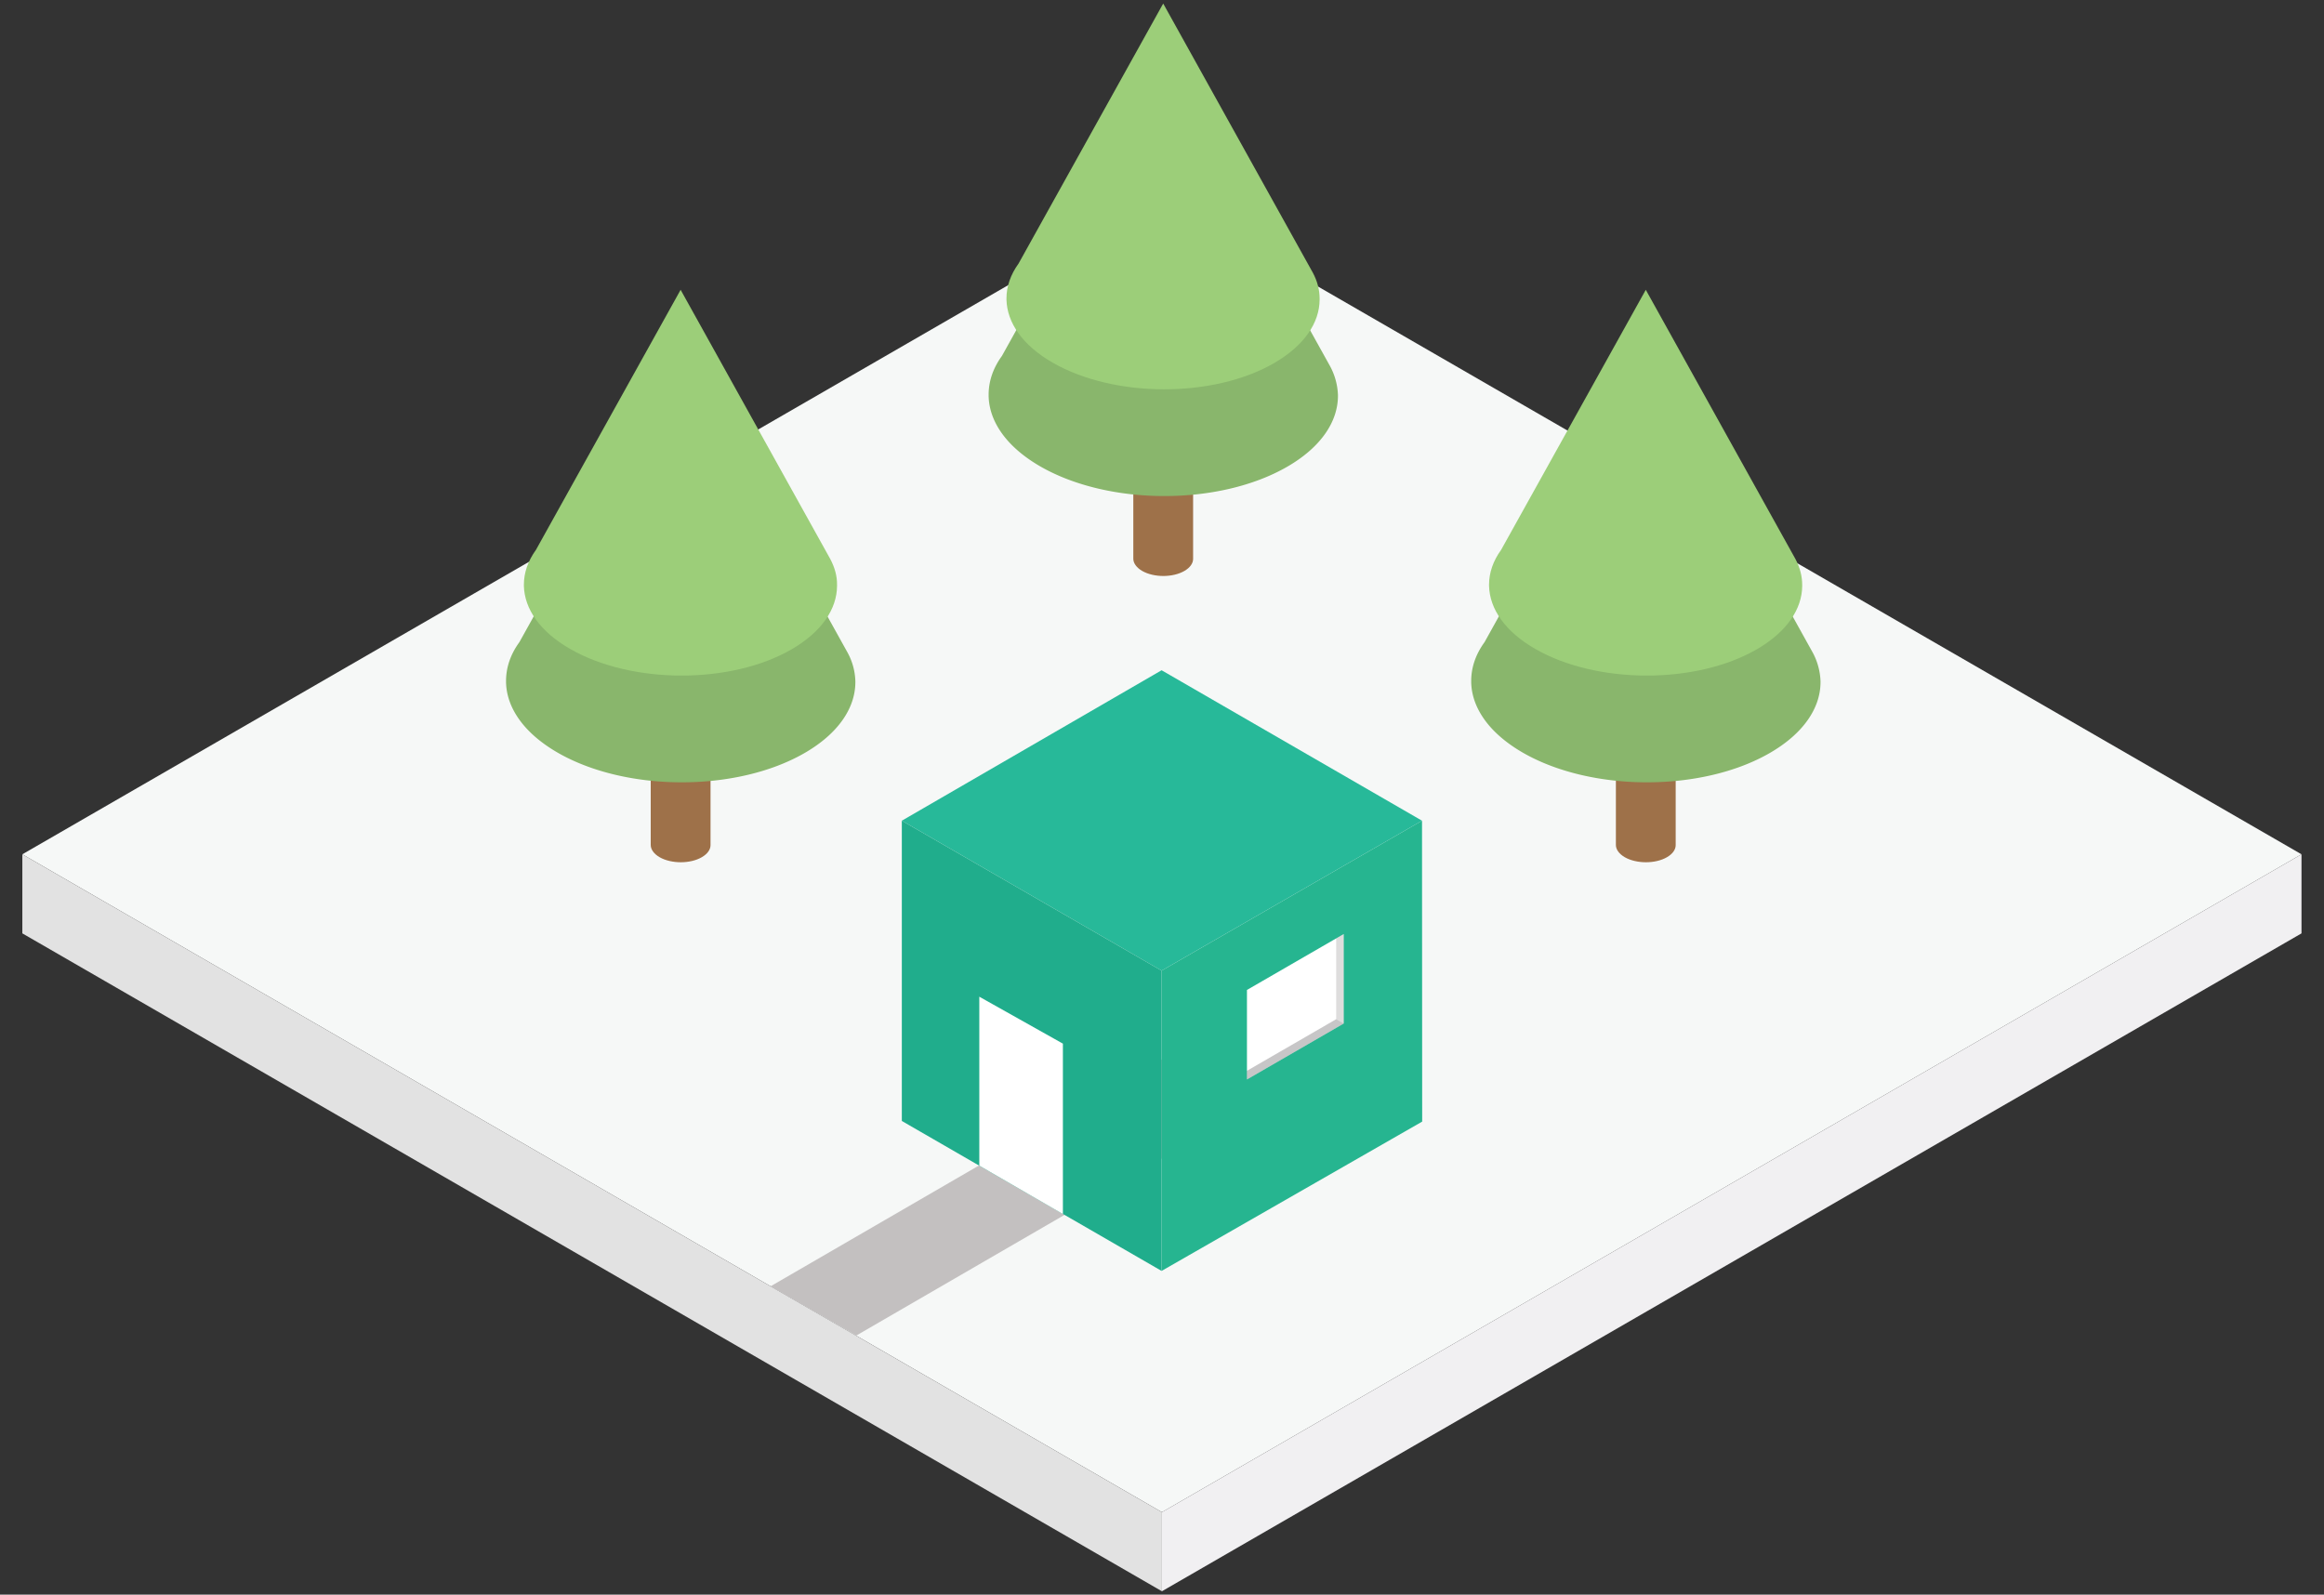 <svg id="Layer_1" xmlns="http://www.w3.org/2000/svg" viewBox="0 0 144.57 99.21"><rect x="0" y="0" width="144.57" height="99.21" fill="#333333" stroke="none"/><style>.st0{fill:#f6f8f7}.st1{fill:#9e7149}.st2{fill:#89b66c}.st3{fill:#9cce79}.st4{fill:#e2e2e2}.st5{fill:#f1f0f2}.st6{fill:#c3c0c0}.st7{fill:#27b999}.st8{fill:#26b590}.st9{fill:#20ad8c}.st10{fill:#fff}.st11,.st12{opacity:.15;fill:#231f20}.st12{opacity:.25}</style><path id="XMLID_996_" class="st0" d="M72.28 94.08L1.39 53.15l70.89-40.93 70.89 40.93z"/><path class="st1" d="M43.66 43.52c-.73.42-1.9.42-2.63 0-.36-.21-.55-.48-.55-.76v9.81c0 .27.19.55.55.76.73.42 1.91.42 2.63 0 .36-.21.54-.48.54-.75v-9.81c0 .27-.18.55-.54.75z"/><path class="st2" d="M52.72 40.59L42.34 21.91 32.31 39.95c-.56.77-.83 1.59-.83 2.41V42.46c.04 1.58 1.11 3.15 3.2 4.36 4.26 2.46 11.14 2.47 15.37.03 2.1-1.21 3.15-2.8 3.16-4.39v-.08a3.95 3.95 0 0 0-.49-1.79z"/><path class="st3" d="M51.65 34.78l-9.31-16.75-9 16.18c-.5.69-.75 1.43-.75 2.16v.09c.04 1.42.99 2.83 2.87 3.91 3.82 2.2 9.99 2.22 13.78.03 1.88-1.09 2.82-2.51 2.83-3.94v-.07c.01-.54-.14-1.08-.42-1.61z"/><path class="st1" d="M103.7 43.52c-.73.42-1.9.42-2.63 0-.36-.21-.55-.48-.55-.76v9.81c0 .27.19.55.55.76.73.42 1.91.42 2.63 0 .36-.21.54-.48.54-.75v-9.81c0 .27-.18.55-.54.75z"/><path class="st2" d="M112.76 40.59l-10.38-18.68-10.03 18.04c-.56.77-.83 1.59-.83 2.41V42.46c.04 1.58 1.11 3.15 3.2 4.36 4.26 2.46 11.14 2.47 15.37.03 2.1-1.21 3.15-2.8 3.16-4.39v-.08a4.08 4.08 0 0 0-.49-1.79z"/><path class="st3" d="M111.69 34.78l-9.31-16.75-9 16.18c-.5.69-.75 1.43-.75 2.16v.09c.04 1.42.99 2.83 2.87 3.91 3.82 2.2 9.99 2.22 13.78.03 1.88-1.09 2.82-2.51 2.83-3.94v-.07c0-.54-.14-1.08-.42-1.61z"/><g><path class="st1" d="M73.68 25.71c-.73.42-1.9.42-2.63 0-.36-.21-.55-.48-.55-.76v9.81c0 .27.19.55.55.76.73.42 1.91.42 2.63 0 .36-.21.54-.48.54-.75v-9.81c0 .27-.18.55-.54.75z"/><path class="st2" d="M82.74 22.78L72.36 4.1 62.33 22.14c-.56.77-.83 1.59-.83 2.41V24.65c.04 1.58 1.11 3.15 3.2 4.36 4.26 2.46 11.14 2.47 15.37.03 2.1-1.21 3.15-2.8 3.16-4.39v-.08a4.08 4.08 0 0 0-.49-1.79z"/><path class="st3" d="M81.67 16.97L72.36.22l-9 16.18c-.5.69-.75 1.43-.75 2.16v.09c.04 1.42.99 2.83 2.87 3.91 3.82 2.2 9.99 2.22 13.78.03 1.88-1.09 2.82-2.51 2.83-3.94v-.07c0-.54-.14-1.09-.42-1.61z"/></g><path id="XMLID_998_" class="st4" d="M72.28 99L1.39 58.07v-4.92l70.89 40.93z"/><path id="XMLID_997_" class="st5" d="M72.28 99v-4.92l70.89-40.93v4.92z"/><path id="XMLID_995_" class="st6" d="M53.27 83.09l-5.34-3.06 25.7-14.9 5.35 3.06z"/><g><path class="st7" d="M72.26 60.39L56.1 51.06l16.16-9.36 16.2 9.36z"/><path class="st8" d="M88.47 69.78l-.01-18.72-16.2 9.33v18.68z"/><path class="st9" d="M72.26 60.39L56.1 51.06v18.68l16.16 9.33z"/><path id="XMLID_980_" class="st10" d="M83.59 58.11v5.57l-6.02 3.48v-5.57z"/><path id="XMLID_979_" class="st11" d="M83.12 58.38v5.03l.47.27v-5.57z"/><path id="XMLID_978_" class="st12" d="M83.59 63.68l-.47-.27-5.55 3.21v.54z"/><path class="st10" d="M60.92 72.52l5.2 3.01v-10.6l-5.2-2.92z"/></g></svg>